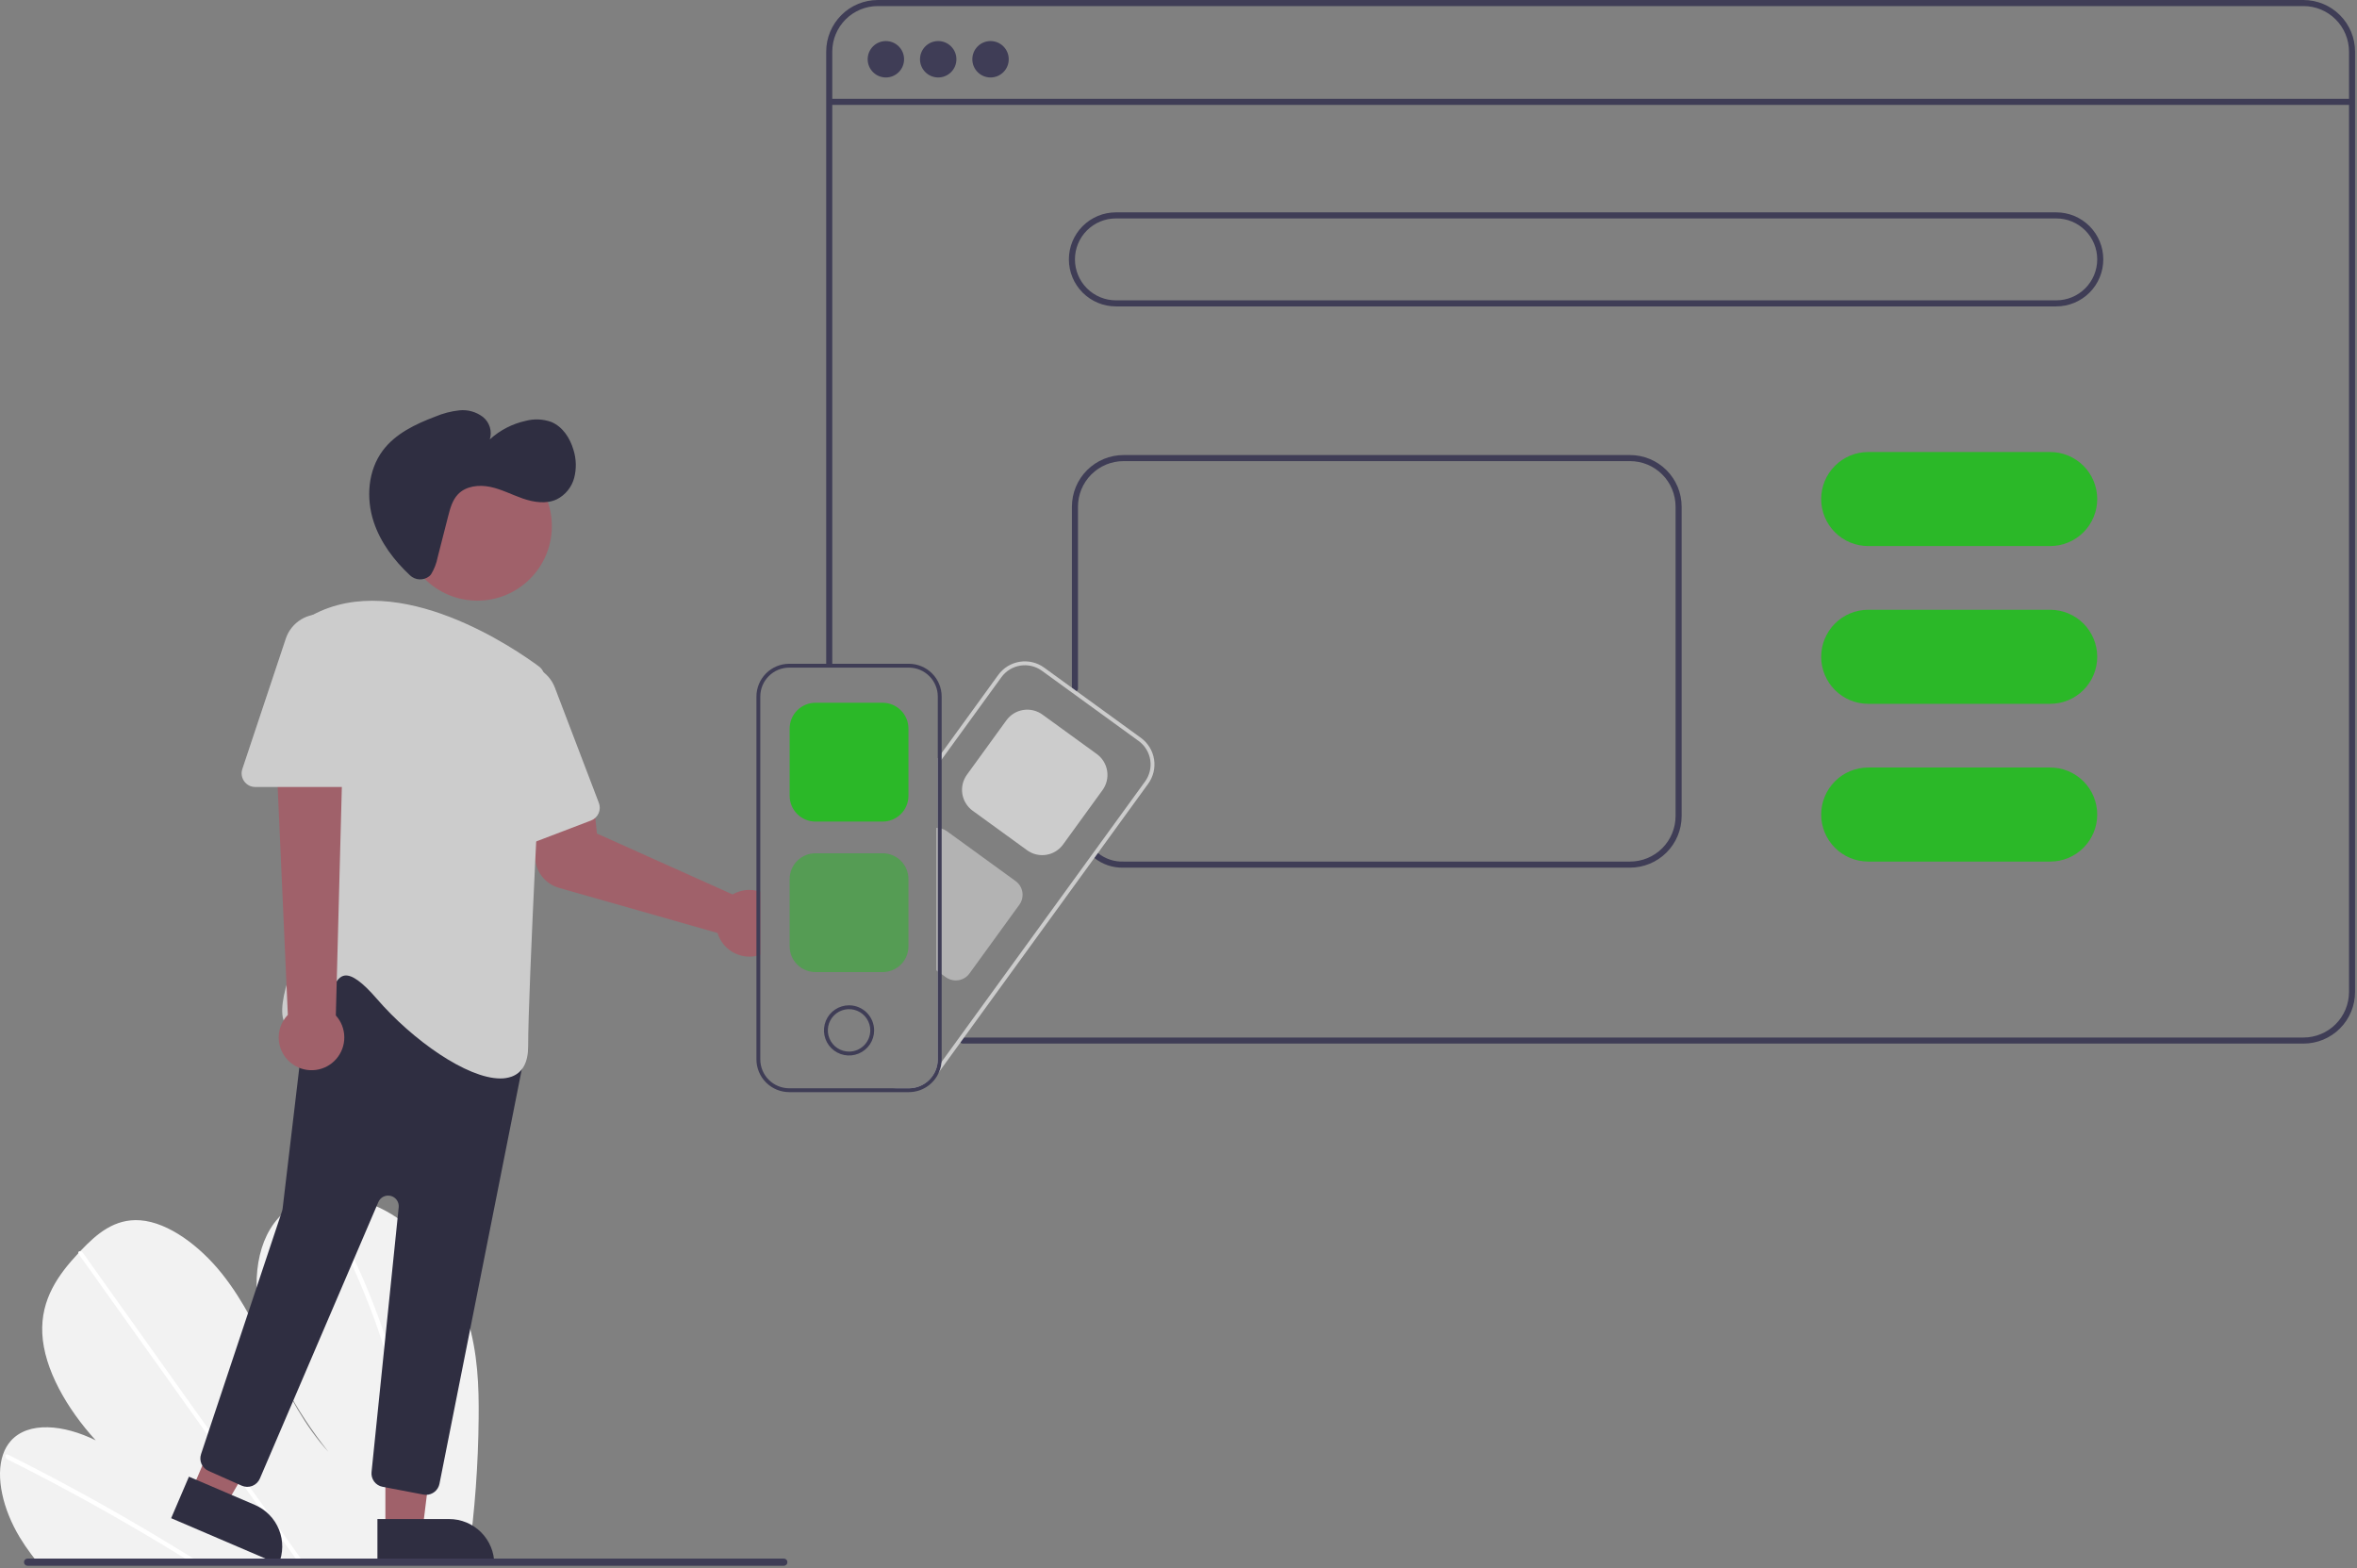 <svg width="777" height="517" viewBox="0 0 777 517" fill="none" xmlns="http://www.w3.org/2000/svg">
<rect x="0" y="0" width="777" height="517" fill="#808080" stroke="none"/>
<g clip-path="url(#clip0_3305_8894)">
<path d="M157.787 467.481C157.653 482.726 156.536 497.946 154.444 513.047C154.371 513.577 154.291 514.107 154.217 514.638L11.451 513.84C11.032 513.313 10.62 512.78 10.22 512.241C8.887 510.456 7.638 508.62 6.491 506.721C0.979 497.572 -1.544 486.86 0.984 479.47L1.03 479.355C1.576 477.737 2.436 476.242 3.561 474.957C9.326 468.467 20.983 469.549 31.562 474.788C22.074 464.402 14.518 451.296 13.944 439.598C13.382 428.187 19.348 420.036 25.819 413.109C26.032 412.88 26.244 412.657 26.456 412.435C26.559 412.32 26.669 412.212 26.771 412.097C31.82 406.818 37.707 401.614 46.227 402.244C55.571 402.936 65.931 410.762 73.195 419.883C80.459 428.997 85.286 439.35 90.179 449.455C95.078 459.553 100.378 469.91 108.24 478.541C97.592 465.073 89.007 449.749 85.836 434.846C82.665 419.942 85.456 405.628 94.945 398.609C97.826 396.544 101.16 395.199 104.667 394.686C105.077 394.618 105.493 394.563 105.915 394.514C114.7 393.515 125.189 396.553 134.113 403.816C143.941 411.812 150.755 423.667 154.145 434.92C157.535 446.174 157.896 457.008 157.787 467.481Z" fill="#F2F2F2"/>
<path d="M64.381 514.136L61.651 514.121C60.785 513.579 59.914 513.043 59.039 512.514C58.497 512.172 57.949 511.843 57.401 511.507C48.345 505.977 39.233 500.672 30.065 495.593C20.905 490.509 11.698 485.66 2.446 481.045C2.201 480.938 2.001 480.749 1.881 480.51C1.761 480.271 1.728 479.998 1.789 479.737C1.798 479.703 1.814 479.671 1.834 479.641C1.963 479.399 2.251 479.298 2.672 479.505C3.807 480.074 4.949 480.644 6.083 481.225C15.361 485.919 24.599 490.848 33.797 496.01C42.988 501.171 52.127 506.559 61.214 512.175C61.405 512.291 61.597 512.413 61.788 512.529C62.654 513.065 63.515 513.6 64.381 514.136Z" fill="white"/>
<path d="M99.581 514.332L97.892 514.323C97.512 513.79 97.138 513.257 96.757 512.724C87.811 500.18 78.868 487.636 69.926 475.091C55.283 454.555 40.644 434.018 26.009 413.481C25.923 413.37 25.858 413.244 25.82 413.109C25.694 412.654 26.028 412.387 26.456 412.435C26.637 412.46 26.81 412.524 26.964 412.622C27.117 412.72 27.249 412.85 27.349 413.002C35.558 424.519 43.766 436.032 51.972 447.541C66.538 467.975 81.103 488.407 95.666 508.837C96.593 510.134 97.519 511.437 98.445 512.734C98.826 513.267 99.207 513.8 99.581 514.332Z" fill="white"/>
<path d="M137.188 504.529C137.102 507.374 136.914 510.174 136.668 512.948C136.62 513.478 136.573 514.009 136.525 514.539L134.754 514.529C134.808 513.999 134.862 513.468 134.91 512.938C135.284 508.931 135.55 504.878 135.586 500.716C135.633 489.176 134.508 477.66 132.229 466.347C129.806 454.166 126.328 442.219 121.833 430.641C117.115 418.43 111.427 406.617 104.824 395.314C104.699 395.13 104.644 394.908 104.667 394.687C104.74 394.182 105.413 394.032 105.915 394.515C106.014 394.609 106.1 394.717 106.169 394.836C106.986 396.241 107.788 397.65 108.575 399.063C114.935 410.429 120.379 422.283 124.855 434.514C129.118 446.13 132.361 458.095 134.547 470.274C136.594 481.572 137.479 493.051 137.188 504.529Z" fill="white"/>
<path d="M537.363 286H370.363C366.882 286.104 363.478 284.968 360.756 282.795C360.546 282.634 360.408 282.396 360.373 282.133C360.339 281.871 360.409 281.605 360.57 281.394C360.731 281.184 360.968 281.046 361.231 281.01C361.493 280.975 361.759 281.045 361.97 281.205C364.342 283.114 367.321 284.106 370.363 284H537.363C541.34 283.995 545.153 282.414 547.965 279.602C550.777 276.79 552.359 272.977 552.363 269V167C552.359 163.023 550.777 159.21 547.965 156.398C545.153 153.586 541.34 152.004 537.363 152H370.363C366.386 152.004 362.574 153.586 359.762 156.398C356.95 159.21 355.368 163.023 355.363 167V227C355.363 227.265 355.258 227.52 355.07 227.707C354.883 227.895 354.628 228 354.363 228C354.098 228 353.844 227.895 353.656 227.707C353.469 227.52 353.363 227.265 353.363 227V167C353.368 162.493 355.161 158.172 358.348 154.985C361.535 151.798 365.856 150.005 370.363 150H537.363C541.87 150.005 546.191 151.798 549.378 154.985C552.565 158.172 554.358 162.493 554.363 167V269C554.358 273.507 552.566 277.828 549.378 281.015C546.191 284.202 541.87 285.995 537.363 286Z" fill="#3F3D56"/>
<path d="M759.363 344H317.363C317.098 344 316.844 343.895 316.656 343.707C316.469 343.52 316.363 343.265 316.363 343C316.363 342.735 316.469 342.48 316.656 342.293C316.844 342.105 317.098 342 317.363 342H759.363C763.34 341.996 767.153 340.414 769.965 337.602C772.777 334.79 774.359 330.977 774.363 327V17C774.359 13.023 772.777 9.21 769.965 6.398C767.153 3.586 763.34 2.005 759.363 2H289.363C285.386 2.005 281.574 3.586 278.762 6.398C275.95 9.21 274.368 13.023 274.363 17V219C274.363 219.265 274.258 219.52 274.07 219.707C273.883 219.895 273.628 220 273.363 220C273.098 220 272.844 219.895 272.656 219.707C272.469 219.52 272.363 219.265 272.363 219V17C272.368 12.493 274.161 8.172 277.348 4.985C280.535 1.798 284.856 0.005 289.363 0H759.363C763.87 0.005 768.191 1.798 771.378 4.985C774.565 8.172 776.358 12.493 776.363 17V327C776.358 331.507 774.565 335.828 771.378 339.015C768.191 342.202 763.87 343.995 759.363 344Z" fill="#3F3D56"/>
<path d="M776.036 32.575H273.036V34.575H776.036V32.575Z" fill="#3F3D56"/>
<path d="M292.036 25.536C295.35 25.536 298.036 22.849 298.036 19.536C298.036 16.222 295.35 13.536 292.036 13.536C288.722 13.536 286.036 16.222 286.036 19.536C286.036 22.849 288.722 25.536 292.036 25.536Z" fill="#3F3D56"/>
<path d="M309.286 25.536C312.6 25.536 315.286 22.849 315.286 19.536C315.286 16.222 312.6 13.536 309.286 13.536C305.972 13.536 303.286 16.222 303.286 19.536C303.286 22.849 305.972 25.536 309.286 25.536Z" fill="#3F3D56"/>
<path d="M326.536 25.536C329.85 25.536 332.536 22.849 332.536 19.536C332.536 16.222 329.85 13.536 326.536 13.536C323.222 13.536 320.536 16.222 320.536 19.536C320.536 22.849 323.222 25.536 326.536 25.536Z" fill="#3F3D56"/>
<path d="M677.863 101H367.863C363.752 101 359.81 99.367 356.903 96.46C353.996 93.553 352.363 89.611 352.363 85.5C352.363 81.389 353.996 77.447 356.903 74.54C359.81 71.633 363.752 70 367.863 70H677.863C681.974 70 685.917 71.633 688.823 74.54C691.73 77.447 693.363 81.389 693.363 85.5C693.363 89.611 691.73 93.553 688.823 96.46C685.917 99.367 681.974 101 677.863 101ZM367.863 72C364.283 72 360.849 73.422 358.317 75.954C355.786 78.486 354.363 81.92 354.363 85.5C354.363 89.08 355.786 92.514 358.317 95.046C360.849 97.578 364.283 99 367.863 99H677.863C681.444 99 684.878 97.578 687.409 95.046C689.941 92.514 691.363 89.08 691.363 85.5C691.363 81.92 689.941 78.486 687.409 75.954C684.878 73.422 681.444 72 677.863 72H367.863Z" fill="#3F3D56"/>
<path d="M675.863 180H615.863C611.752 180 607.81 178.367 604.903 175.46C601.996 172.553 600.363 168.611 600.363 164.5C600.363 160.389 601.996 156.447 604.903 153.54C607.81 150.633 611.752 149 615.863 149H675.863C679.974 149 683.917 150.633 686.823 153.54C689.73 156.447 691.363 160.389 691.363 164.5C691.363 168.611 689.73 172.553 686.823 175.46C683.917 178.367 679.974 180 675.863 180Z" fill="#2BB828"/>
<path d="M675.863 232H615.863C611.752 232 607.81 230.367 604.903 227.46C601.996 224.553 600.363 220.611 600.363 216.5C600.363 212.389 601.996 208.447 604.903 205.54C607.81 202.633 611.752 201 615.863 201H675.863C679.974 201 683.917 202.633 686.823 205.54C689.73 208.447 691.363 212.389 691.363 216.5C691.363 220.611 689.73 224.553 686.823 227.46C683.917 230.367 679.974 232 675.863 232Z" fill="#2BB828"/>
<path d="M675.863 284H615.863C611.752 284 607.81 282.367 604.903 279.46C601.996 276.553 600.363 272.611 600.363 268.5C600.363 264.389 601.996 260.447 604.903 257.54C607.81 254.633 611.752 253 615.863 253H675.863C679.974 253 683.917 254.633 686.823 257.54C689.73 260.447 691.363 264.389 691.363 268.5C691.363 272.611 689.73 276.553 686.823 279.46C683.917 282.367 679.974 284 675.863 284Z" fill="#2BB828"/>
<path d="M249.363 293.58C248.607 293.42 247.836 293.34 247.063 293.34C245.612 293.339 244.175 293.625 242.833 294.18C242.381 294.368 241.943 294.588 241.523 294.84L196.783 274.76L195.523 262.62L176.233 262.11L176.363 282.31C176.387 284.65 177.164 286.919 178.58 288.782C179.996 290.645 181.975 292.001 184.223 292.65L236.543 307.54C236.663 307.92 236.773 308.25 236.903 308.56C237.498 309.989 238.388 311.277 239.515 312.339C240.642 313.4 241.981 314.212 243.443 314.72C244.609 315.132 245.837 315.341 247.073 315.34C247.843 315.341 248.611 315.258 249.363 315.09C249.794 314.999 250.219 314.879 250.633 314.73V293.93C250.217 293.789 249.793 293.672 249.363 293.58Z" fill="#A0616A"/>
<path d="M127.046 504.226H139.306L145.138 456.938H127.044L127.046 504.226Z" fill="#A0616A"/>
<path d="M162.95 515.608L124.419 515.61L124.419 500.723L148.063 500.722C152.011 500.722 155.797 502.29 158.589 505.082C161.381 507.874 162.95 511.66 162.95 515.608Z" fill="#2F2E41"/>
<path d="M63.321 491.01L74.591 495.837L98.572 454.666L81.94 447.541L63.321 491.01Z" fill="#A0616A"/>
<path d="M91.843 515.61L56.424 500.44L62.285 486.756L84.02 496.065C87.649 497.619 90.512 500.552 91.979 504.217C93.446 507.883 93.397 511.981 91.843 515.61Z" fill="#2F2E41"/>
<path d="M157.358 197.993C170.923 197.993 181.919 186.996 181.919 173.432C181.919 159.867 170.923 148.871 157.358 148.871C143.793 148.871 132.797 159.867 132.797 173.432C132.797 186.996 143.793 197.993 157.358 197.993Z" fill="#A0616A"/>
<path d="M139.614 492.665L126.118 490.093C125.008 489.888 124.017 489.271 123.343 488.367C122.669 487.462 122.362 486.336 122.483 485.214L131.433 397.956C131.518 397.123 131.302 396.287 130.825 395.6C130.347 394.913 129.639 394.42 128.829 394.21C128.018 394 127.16 394.088 126.409 394.456C125.657 394.825 125.063 395.451 124.734 396.22L85.662 487.387C85.427 487.935 85.086 488.431 84.658 488.845C84.23 489.26 83.724 489.586 83.169 489.803C82.615 490.021 82.022 490.126 81.426 490.113C80.83 490.1 80.243 489.968 79.698 489.726L68.722 484.847C67.697 484.396 66.878 483.578 66.426 482.554C65.974 481.529 65.922 480.373 66.28 479.312L93.002 399.145C93.077 398.919 93.129 398.687 93.157 398.451L101.832 325.204C101.926 324.404 102.233 323.644 102.722 323.004C103.21 322.364 103.861 321.866 104.607 321.563L131.995 310.437C132.805 310.108 133.694 310.022 134.552 310.189C135.411 310.357 136.202 310.771 136.828 311.381L171.399 345.042C171.937 345.565 172.336 346.214 172.559 346.93C172.782 347.647 172.821 348.407 172.673 349.143L144.87 489.121C144.664 490.141 144.112 491.059 143.307 491.719C142.502 492.379 141.494 492.741 140.453 492.744C140.171 492.744 139.89 492.717 139.614 492.665Z" fill="#2F2E41"/>
<path d="M124.228 329.243C119.443 323.703 115.951 321.188 113.563 321.585C111.193 321.968 109.826 325.278 108.379 328.783C106.403 333.567 104.164 338.99 98.644 339.414C97.785 339.562 96.902 339.465 96.095 339.134C95.288 338.803 94.591 338.252 94.082 337.544C89.741 331.087 100.154 309.72 101.106 307.8L100.617 206.739C100.611 205.924 100.826 205.122 101.241 204.42C101.655 203.718 102.253 203.142 102.97 202.754C131.587 187.322 170.228 214.16 177.683 219.698C178.279 220.14 178.757 220.723 179.073 221.394C179.389 222.066 179.533 222.805 179.493 223.547C178.593 240.472 174.106 325.867 174.106 344.916C174.106 350.189 172.287 353.54 168.7 354.874C167.489 355.304 166.21 355.513 164.925 355.493C153.98 355.493 136.052 342.934 124.228 329.243Z" fill="#CCCCCC"/>
<path d="M164.163 280.171C163.565 279.782 163.069 279.255 162.717 278.634C162.365 278.014 162.167 277.317 162.141 276.604L160.202 231.339C160.083 228.552 160.959 225.813 162.674 223.613C164.389 221.413 166.831 219.896 169.562 219.331C172.294 218.767 175.138 219.193 177.584 220.534C180.03 221.874 181.92 224.041 182.914 226.647L197.421 264.664C197.846 265.779 197.81 267.017 197.323 268.106C196.835 269.195 195.936 270.046 194.822 270.473L168.241 280.616C167.575 280.874 166.857 280.968 166.148 280.891C165.438 280.813 164.758 280.566 164.163 280.171Z" fill="#CCCCCC"/>
<path d="M96.617 350.899C95.314 350.022 94.218 348.87 93.409 347.525C92.599 346.179 92.094 344.673 91.929 343.111C91.764 341.549 91.944 339.97 92.456 338.485C92.968 337 93.799 335.646 94.89 334.517L90.2 229.612L113.402 232.344L110.709 334.725C112.484 336.685 113.478 339.228 113.503 341.872C113.529 344.516 112.583 347.078 110.846 349.071C109.109 351.065 106.701 352.352 104.079 352.689C101.456 353.026 98.801 352.389 96.617 350.899Z" fill="#A0616A"/>
<path d="M80.505 257.547C80.085 256.97 79.809 256.301 79.701 255.595C79.594 254.89 79.657 254.169 79.887 253.493L94.214 210.511C95.096 207.864 96.891 205.618 99.278 204.174C101.665 202.73 104.487 202.182 107.241 202.629C109.994 203.076 112.499 204.488 114.306 206.613C116.114 208.737 117.106 211.436 117.106 214.225V254.916C117.105 256.109 116.63 257.253 115.787 258.096C114.943 258.94 113.799 259.414 112.606 259.416H84.156C83.442 259.42 82.738 259.252 82.103 258.927C81.467 258.601 80.919 258.128 80.505 257.547Z" fill="#CCCCCC"/>
<path d="M141.497 189.951C140.577 190.672 139.429 191.036 138.262 190.978C137.095 190.92 135.989 190.443 135.146 189.635C129.882 184.714 125.439 178.831 123.191 172.017C120.615 164.209 121.273 155.064 126.206 148.487C130.377 142.927 136.978 139.785 143.48 137.33C146.019 136.256 148.701 135.56 151.441 135.262C154.208 134.975 156.981 135.754 159.195 137.44C160.274 138.301 161.068 139.468 161.474 140.787C161.88 142.107 161.879 143.518 161.47 144.837C164.805 141.808 168.873 139.704 173.272 138.732C176.056 137.994 178.998 138.116 181.712 139.082C185.483 140.632 187.932 144.42 189.061 148.338C189.994 151.327 190.07 154.518 189.279 157.547C188.873 159.053 188.156 160.458 187.173 161.669C186.19 162.88 184.964 163.872 183.573 164.58C180.123 166.205 176.029 165.591 172.422 164.354C168.814 163.117 165.394 161.291 161.663 160.502C157.932 159.712 153.624 160.173 150.984 162.925C149.125 164.863 148.393 167.589 147.728 170.191L144.269 183.725C143.887 185.697 143.157 187.584 142.112 189.299C141.937 189.543 141.73 189.763 141.497 189.951Z" fill="#2F2E41"/>
<path d="M309.153 273.43V319.59L309.783 320.05V273.5C309.575 273.462 309.365 273.439 309.153 273.43ZM376.123 243.23L344.203 220.06C341.879 218.381 338.984 217.69 336.153 218.14C333.321 218.59 330.782 220.143 329.093 222.46L310.423 248.2L309.153 249.94V349.19C309.15 351.719 308.144 354.144 306.356 355.932C304.567 357.721 302.143 358.727 299.613 358.73H294.313L297.383 359.35C298.09 359.498 298.811 359.572 299.533 359.57C301.242 359.57 302.926 359.166 304.448 358.391C305.971 357.615 307.288 356.491 308.293 355.11L309.593 353.31L378.523 258.33C380.201 256.007 380.89 253.114 380.44 250.285C379.99 247.455 378.438 244.918 376.123 243.23ZM377.493 257.58L310.383 350.05L309.673 351.03L309.603 351.13C309.724 350.49 309.784 349.841 309.783 349.19V251.24L310.423 250.36L330.133 223.21C331.622 221.167 333.859 219.797 336.355 219.4C338.852 219.002 341.404 219.61 343.453 221.09L375.373 244.26C377.417 245.748 378.788 247.985 379.186 250.482C379.583 252.979 378.974 255.531 377.493 257.58Z" fill="#CCCCCC"/>
<path d="M343.551 281.879C341.763 281.879 340.021 281.311 338.577 280.256L320.64 267.24C318.817 265.914 317.595 263.919 317.241 261.694C316.888 259.468 317.431 257.193 318.752 255.368L331.769 237.43C333.093 235.606 335.088 234.382 337.314 234.028C339.541 233.674 341.816 234.219 343.641 235.543L361.579 248.56C363.401 249.885 364.623 251.88 364.977 254.105C365.331 256.331 364.787 258.606 363.466 260.431L350.449 278.369C349.796 279.274 348.969 280.041 348.017 280.626C347.065 281.21 346.007 281.599 344.904 281.771C344.456 281.843 344.004 281.879 343.551 281.879Z" fill="#CCCCCC"/>
<path opacity="0.5" d="M315.065 323.187C313.89 323.187 312.745 322.814 311.796 322.121L308.651 319.84V272.897L309.181 272.929C309.655 272.957 310.123 273.043 310.575 273.187C311.14 273.365 311.672 273.635 312.149 273.984L334.798 290.425C335.392 290.856 335.895 291.4 336.278 292.025C336.662 292.651 336.918 293.346 337.033 294.07C337.148 294.795 337.119 295.535 336.948 296.249C336.776 296.962 336.466 297.635 336.035 298.228L319.599 320.877C319.171 321.473 318.629 321.977 318.004 322.361C317.379 322.745 316.684 323.001 315.96 323.115C315.664 323.162 315.364 323.186 315.065 323.187Z" fill="#E6E6E6"/>
<path d="M299.613 218.8H260.173C257.307 218.803 254.56 219.943 252.533 221.97C250.507 223.996 249.367 226.744 249.363 229.61V349.19C249.367 352.056 250.507 354.803 252.533 356.83C254.56 358.856 257.307 359.996 260.173 360H299.613C301.752 359.997 303.842 359.36 305.618 358.169C307.395 356.978 308.778 355.287 309.593 353.31C309.853 352.697 310.054 352.061 310.193 351.41C310.287 350.961 310.35 350.507 310.383 350.05C310.412 349.764 310.425 349.477 310.423 349.19V229.61C310.42 226.744 309.28 223.996 307.253 221.97C305.227 219.943 302.479 218.803 299.613 218.8ZM309.153 349.19C309.15 351.719 308.144 354.144 306.356 355.932C304.567 357.721 302.143 358.727 299.613 358.73H260.173C257.644 358.727 255.219 357.721 253.431 355.932C251.642 354.144 250.636 351.719 250.633 349.19V229.61C250.636 227.081 251.642 224.656 253.431 222.867C255.219 221.079 257.644 220.073 260.173 220.07H299.613C302.143 220.073 304.567 221.079 306.356 222.867C308.144 224.656 309.15 227.081 309.153 229.61V349.19Z" fill="#3F3D56"/>
<path d="M290.975 270.817H268.812C266.559 270.815 264.398 269.918 262.805 268.325C261.211 266.731 260.315 264.571 260.312 262.317V240.154C260.315 237.901 261.211 235.74 262.805 234.147C264.398 232.553 266.559 231.657 268.812 231.654H290.975C293.229 231.657 295.389 232.553 296.983 234.147C298.576 235.74 299.473 237.901 299.475 240.154V262.317C299.473 264.571 298.576 266.731 296.983 268.325C295.389 269.918 293.229 270.815 290.975 270.817Z" fill="#2BB828"/>
<path opacity="0.5" d="M290.975 320.429H268.812C266.559 320.427 264.398 319.53 262.805 317.937C261.211 316.343 260.315 314.183 260.312 311.929V289.766C260.315 287.513 261.211 285.352 262.805 283.759C264.398 282.165 266.559 281.269 268.812 281.266H290.975C293.229 281.269 295.389 282.165 296.983 283.759C298.576 285.352 299.473 287.513 299.475 289.766V311.929C299.473 314.183 298.576 316.343 296.983 317.937C295.389 319.53 293.229 320.427 290.975 320.429Z" fill="#2BB828"/>
<path d="M279.894 331.38C278.258 331.38 276.659 331.865 275.299 332.773C273.939 333.682 272.879 334.974 272.253 336.485C271.627 337.996 271.463 339.659 271.782 341.263C272.101 342.867 272.889 344.341 274.045 345.497C275.202 346.654 276.675 347.442 278.279 347.761C279.884 348.08 281.547 347.916 283.058 347.29C284.569 346.664 285.861 345.605 286.769 344.245C287.678 342.885 288.163 341.286 288.163 339.65C288.16 337.457 287.288 335.356 285.738 333.805C284.188 332.255 282.086 331.383 279.894 331.38ZM279.894 346.64C278.51 346.639 277.158 346.228 276.008 345.458C274.858 344.689 273.963 343.596 273.434 342.317C272.906 341.039 272.768 339.632 273.039 338.275C273.31 336.919 273.977 335.673 274.956 334.695C275.935 333.718 277.182 333.052 278.539 332.783C279.896 332.514 281.302 332.654 282.58 333.184C283.858 333.715 284.95 334.612 285.717 335.763C286.485 336.914 286.895 338.266 286.894 339.65C286.889 341.504 286.15 343.281 284.838 344.592C283.526 345.902 281.748 346.638 279.894 346.64Z" fill="#3F3D56"/>
<path d="M258.385 516.127H9.091C8.775 516.127 8.473 516.001 8.251 515.777C8.028 515.554 7.903 515.252 7.903 514.937C7.903 514.622 8.028 514.319 8.251 514.096C8.473 513.873 8.775 513.747 9.091 513.746H258.385C258.7 513.747 259.002 513.873 259.224 514.096C259.447 514.319 259.572 514.622 259.572 514.937C259.572 515.252 259.447 515.554 259.224 515.777C259.002 516.001 258.7 516.127 258.385 516.127Z" fill="#3F3D56"/>
</g>
<defs>
<clipPath id="clip0_3305_8894">
<rect width="776.363" height="516.128" fill="white"/>
</clipPath>
</defs>
</svg>
